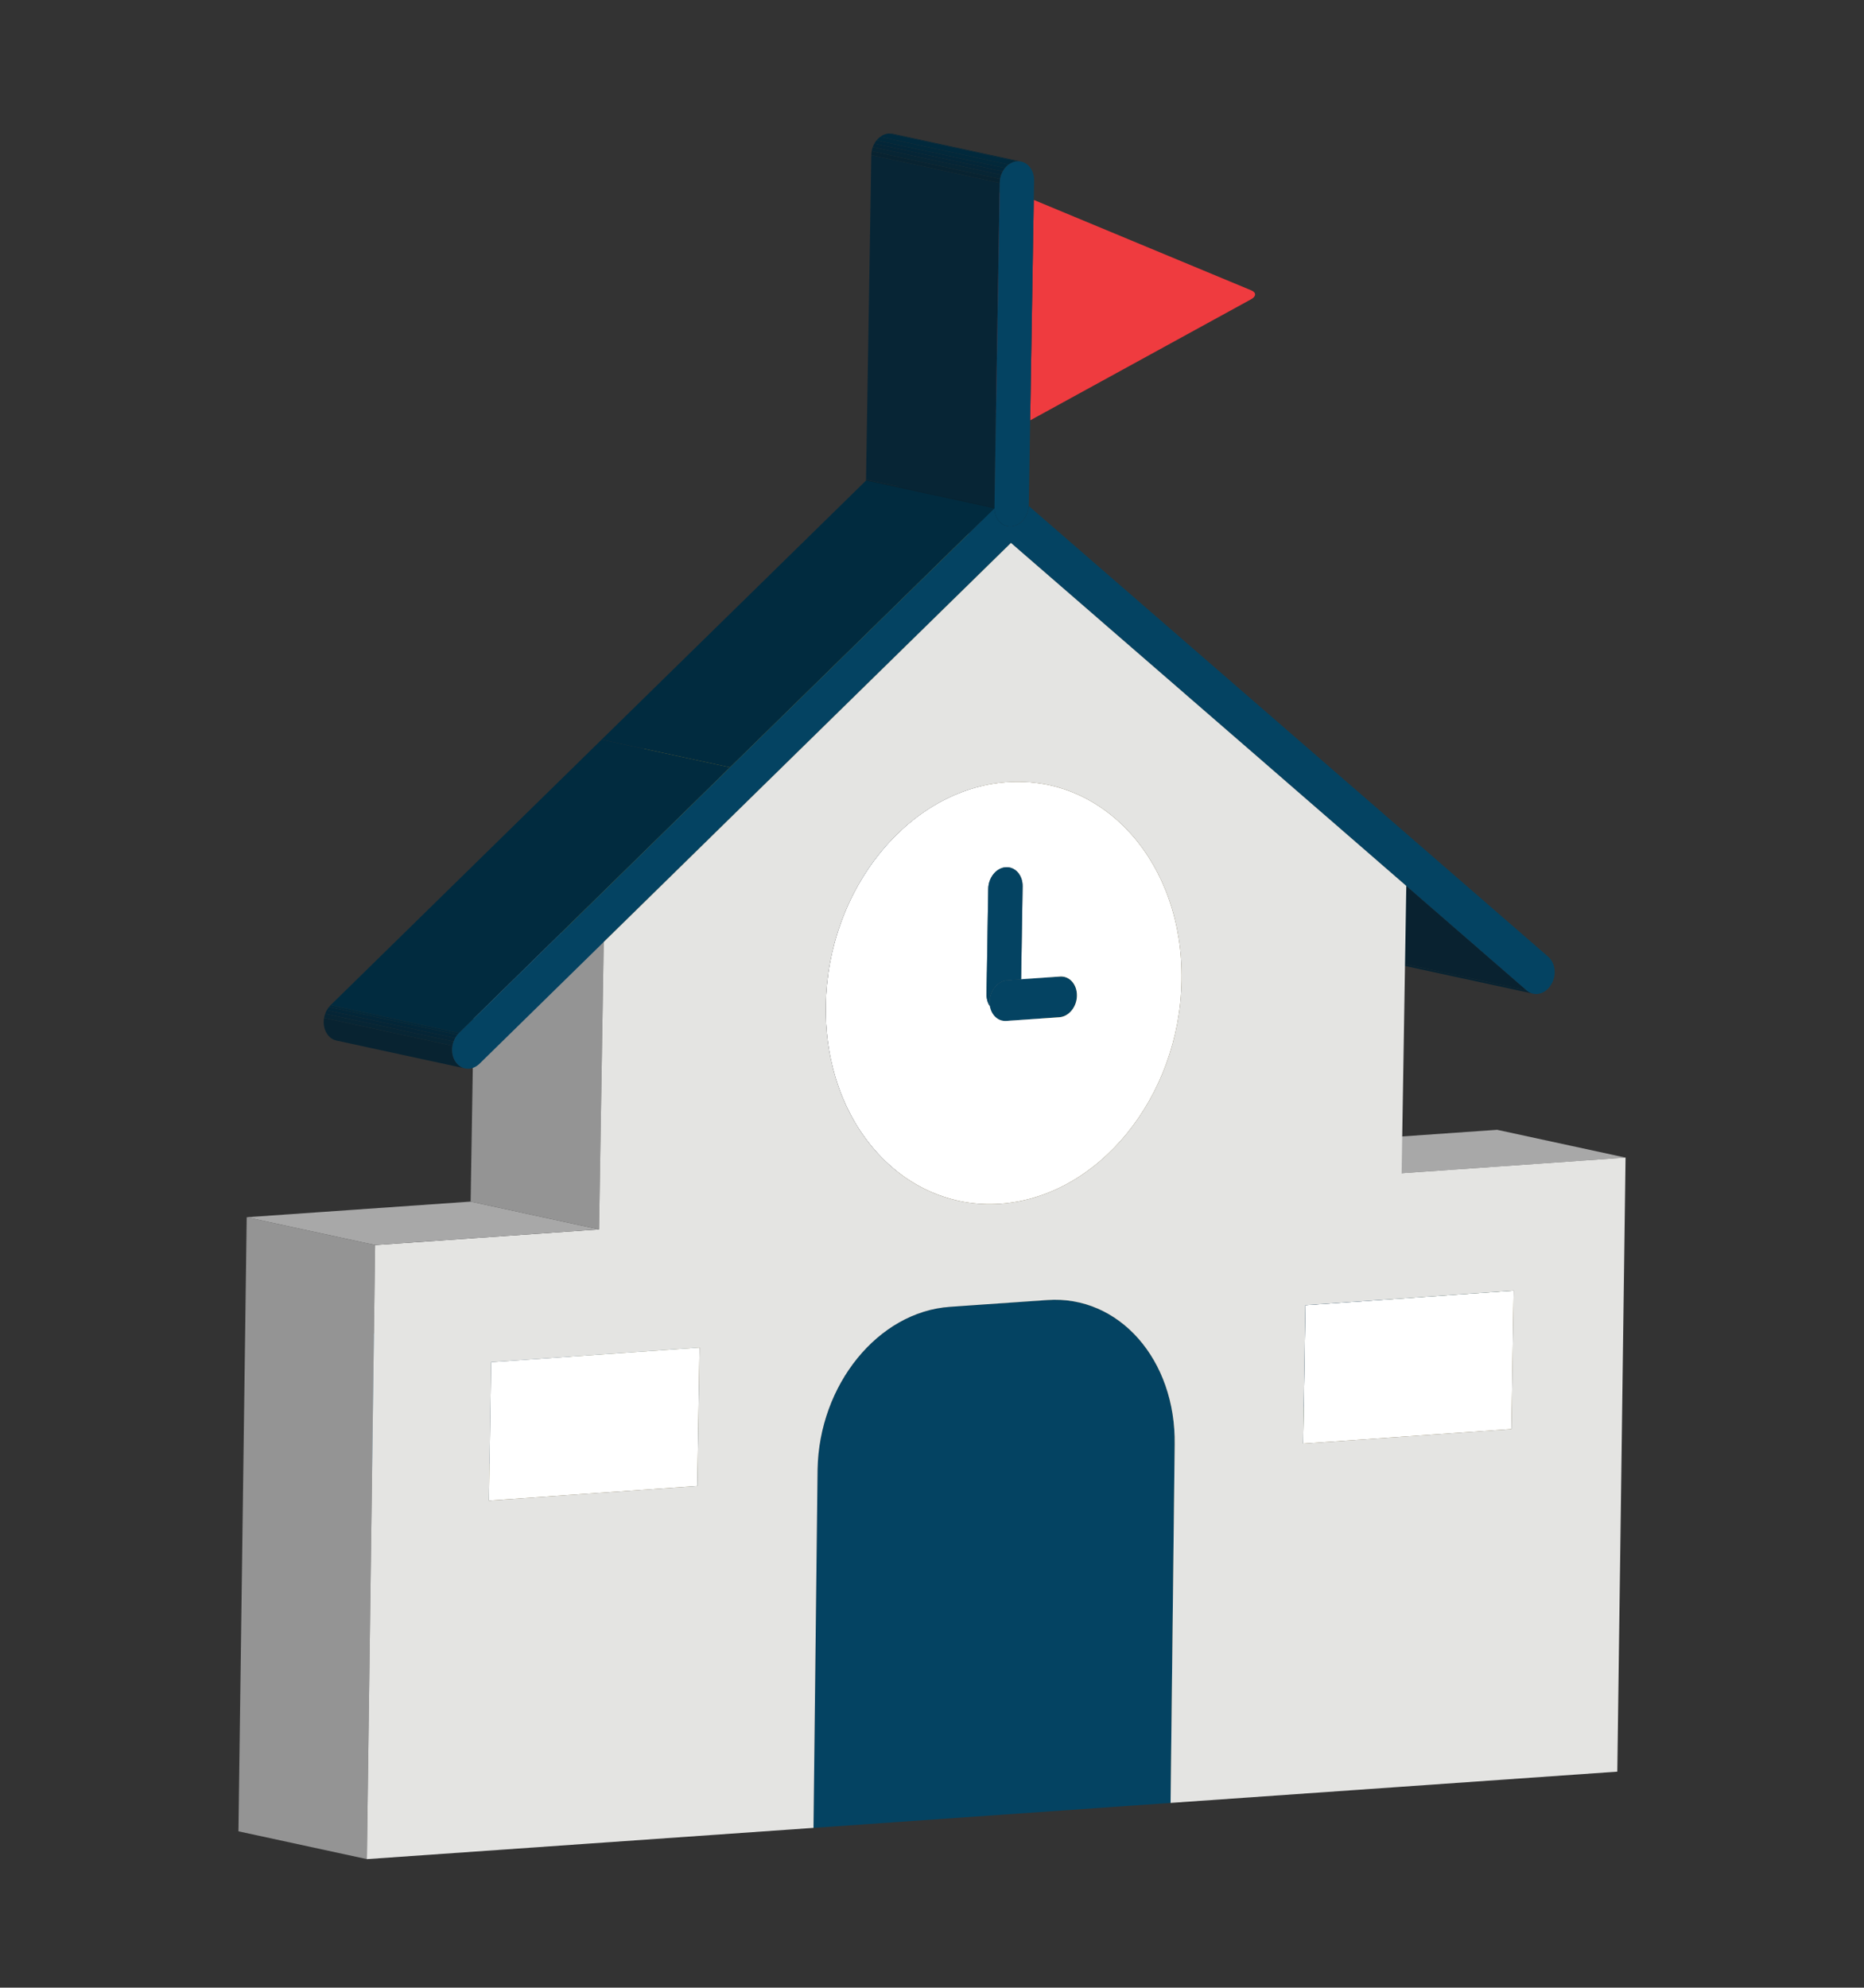 <?xml version="1.0" encoding="utf-8"?>
<!-- Generator: Adobe Illustrator 15.0.0, SVG Export Plug-In . SVG Version: 6.00 Build 0)  -->
<!DOCTYPE svg PUBLIC "-//W3C//DTD SVG 1.1//EN" "http://www.w3.org/Graphics/SVG/1.1/DTD/svg11.dtd">
<svg version="1.1" id="Layer_1" xmlns="http://www.w3.org/2000/svg" xmlns:xlink="http://www.w3.org/1999/xlink" x="0px" y="0px"
	 width="151px" height="161px" viewBox="0 0 151 161" enable-background="new 0 0 151 161" xml:space="preserve">
<rect x="0" y="0" width="151" height="161" fill="#333333" stroke="none"/>
<g>
	<g enable-background="new    ">
		<g>
			<polygon fill="#836A2A" points="122.439,115.753 112.036,113.5 112.217,102.287 122.621,104.54 			"/>
		</g>
		<g enable-background="new    ">
			<defs>
				<path id="SVGID_1_" enable-background="new    " d="M124.199,80.487c-3.469-0.749-6.937-1.501-10.404-2.25
					c-0.186-0.041-0.365-0.128-0.524-0.268l10.403,2.253C123.833,80.359,124.011,80.448,124.199,80.487z"/>
			</defs>
			<clipPath id="SVGID_2_">
				<use xlink:href="#SVGID_1_"  overflow="visible"/>
			</clipPath>
			<g clip-path="url(#SVGID_2_)" enable-background="new    ">
				<path fill="#082331" d="M124.199,80.487l-10.404-2.25c-0.186-0.041-0.365-0.128-0.524-0.268l10.403,2.253
					C123.833,80.359,124.011,80.448,124.199,80.487"/>
			</g>
		</g>
		<g>
			<polygon fill="#A8A8A8" points="113.543,95.032 103.14,92.782 121.281,91.513 131.684,93.766 			"/>
		</g>
		<g>
			<polygon fill="#967A2D" points="105.564,116.933 95.162,114.681 112.036,113.5 122.439,115.753 			"/>
		</g>
		<g>
			<polygon fill="#092230" points="123.673,80.223 113.27,77.97 103.519,69.505 113.921,71.756 			"/>
		</g>
		<g>
			<polygon fill="#FFFFFF" points="122.621,104.54 122.439,115.753 105.564,116.933 105.747,105.72 			"/>
		</g>
		<g>
			<polygon fill="#335E78" points="105.564,116.933 95.162,114.681 95.343,103.468 105.747,105.72 			"/>
		</g>
		<g>
			<polygon fill="#3B6B8A" points="105.747,105.72 95.343,103.468 112.217,102.287 122.621,104.54 			"/>
		</g>
		<g enable-background="new    ">
			<defs>
				<path id="SVGID_3_" enable-background="new    " d="M69.781,79.241c-0.174-0.292-0.246-0.589-0.236-0.965
					c-0.008-0.002-0.021-0.004-0.029-0.006C69.509,78.642,69.609,78.978,69.781,79.241z"/>
			</defs>
			<clipPath id="SVGID_4_">
				<use xlink:href="#SVGID_3_"  overflow="visible"/>
			</clipPath>
			<g clip-path="url(#SVGID_4_)" enable-background="new    ">
				<path fill="#082331" d="M80.185,81.495l-10.404-2.253c-0.172-0.263-0.271-0.601-0.266-0.972l10.404,2.251
					C79.913,80.894,80.012,81.231,80.185,81.495"/>
			</g>
		</g>
		<g>
			<polygon fill="#836A2A" points="94.828,146.034 84.424,143.781 84.756,114.773 95.16,117.025 			"/>
		</g>
		<g>
			<polygon fill="#092230" points="113.921,71.756 103.519,69.505 91.963,59.473 102.367,61.726 			"/>
		</g>
		<g enable-background="new    ">
			<defs>
				<path id="SVGID_5_" enable-background="new    " d="M84.756,114.773c0.083-5.16-2.491-9.404-6.235-11.031
					c1.734,0.377,3.469,0.752,5.203,1.126c0.204,0.045,0.477,0.104,0.682,0.148c1.507,0.327,3.013,0.651,4.52,0.979
					c3.743,1.627,6.318,5.868,6.234,11.03C92.039,116.351,87.877,115.448,84.756,114.773z M85.417,105.886H85.41l-0.007,0.001
					h-0.008l-0.009,0.002h-0.008l-0.009,0.002h-0.009l-0.008,0.002h-0.008l-0.01,0.002h-0.008l-0.008,0.002h-0.009l-0.008,0.002
					h-0.007l-0.008,0.002l0.008-0.002h0.007l0.008-0.002h0.009l0.008-0.002h0.008l0.01-0.002h0.008l0.008-0.002h0.009l0.009-0.002
					h0.008l0.009-0.002h0.008l0.007-0.001H85.417 M85.601,105.921h-0.046h-0.048l-0.049-0.002h-0.051h-0.053h-0.053H85.25h-0.053
					h-0.053H85.09h-0.052h-0.053h-0.051h-0.051h-0.048l-0.046,0.002l0.046-0.002h0.048h0.051h0.051h0.053h0.052h0.054h0.053h0.053
					h0.053h0.053h0.053h0.051l0.049,0.002h0.048H85.601 M85.699,105.977l-0.004-0.006l-0.004-0.006l-0.004-0.005l-0.005-0.006
					l-0.004-0.006l-0.005-0.006l-0.004-0.005l-0.005-0.006l-0.005-0.006l-0.004-0.005l-0.005-0.006l-0.005-0.006l-0.004-0.005
					l-0.004-0.004l-0.004-0.006l-0.005-0.006l0.005,0.006l0.004,0.006l0.004,0.004l0.004,0.005l0.005,0.006l0.005,0.006l0.004,0.005
					l0.005,0.006l0.005,0.006l0.004,0.005l0.005,0.006l0.004,0.006l0.005,0.006l0.004,0.005l0.004,0.006L85.699,105.977
					 M85.67,105.889l-0.032-0.007l-0.033-0.01l-0.034-0.007l-0.035-0.008l-0.035-0.009l-0.036-0.008l-0.036-0.01l-0.036-0.007
					l-0.037-0.01l-0.036-0.007l-0.036-0.01l-0.035-0.007l-0.035-0.01l-0.033-0.007l-0.034-0.008l-0.032-0.008l0.032,0.008
					l0.034,0.008l0.033,0.007l0.035,0.01l0.035,0.007l0.036,0.01l0.036,0.007l0.037,0.01l0.036,0.007l0.036,0.01l0.036,0.008
					l0.035,0.009l0.035,0.008l0.034,0.007l0.033,0.01L85.67,105.889"/>
			</defs>
			<clipPath id="SVGID_6_">
				<use xlink:href="#SVGID_5_"  overflow="visible"/>
			</clipPath>
			<g clip-path="url(#SVGID_6_)" enable-background="new    ">
				<path fill="#7E6729" d="M95.16,117.025l-10.403-2.252c0.096-5.873-3.253-10.557-7.846-11.551l10.403,2.253
					C91.908,106.47,95.255,111.153,95.16,117.025"/>
			</g>
		</g>
		<g enable-background="new    ">
			<defs>
				<path id="SVGID_7_" enable-background="new    " d="M78.521,103.742c-0.516-0.223-1.054-0.398-1.609-0.52l10.402,2.253
					c0.557,0.12,1.095,0.295,1.611,0.52c-0.18-0.039-0.418-0.091-0.598-0.128c-0.186-0.041-0.432-0.095-0.617-0.136
					c-1.329-0.288-2.658-0.575-3.986-0.863C81.99,104.494,80.255,104.119,78.521,103.742z"/>
			</defs>
			<clipPath id="SVGID_8_">
				<use xlink:href="#SVGID_7_"  overflow="visible"/>
			</clipPath>
			<g clip-path="url(#SVGID_8_)" enable-background="new    ">
				<path fill="#7E6729" d="M95.16,117.025l-10.403-2.252c0.096-5.873-3.253-10.557-7.846-11.551l10.403,2.253
					C91.908,106.47,95.255,111.153,95.16,117.025"/>
			</g>
		</g>
		<g enable-background="new    ">
			<defs>
				<path id="SVGID_9_" enable-background="new    " d="M76.911,103.223c3.468,0.752,6.935,1.503,10.403,2.253
					c-0.789-0.171-1.615-0.232-2.467-0.173l-10.403-2.253C75.295,102.991,76.121,103.052,76.911,103.223z"/>
			</defs>
			<clipPath id="SVGID_10_">
				<use xlink:href="#SVGID_9_"  overflow="visible"/>
			</clipPath>
			<g clip-path="url(#SVGID_10_)" enable-background="new    ">
				<path fill="#01293C" d="M84.847,105.303l-10.403-2.253c0.037-0.002,0.074-0.005,0.111-0.007l10.403,2.252
					C84.921,105.297,84.884,105.299,84.847,105.303"/>
				<path fill="#02283A" d="M84.958,105.295l-10.403-2.252c0.812-0.047,1.601,0.017,2.355,0.18l10.403,2.253
					C86.559,105.312,85.771,105.249,84.958,105.295"/>
			</g>
		</g>
		<g enable-background="new    ">
			<defs>
				<path id="SVGID_11_" enable-background="new    " d="M75.798,76.869l10.403,2.253c0.61,0.132,1.052,0.751,1.038,1.532
					c-0.014,0.906-0.648,1.687-1.421,1.741l-10.403-2.253c0.773-0.054,1.406-0.835,1.422-1.74
					C76.85,77.621,76.408,77.001,75.798,76.869z"/>
			</defs>
			<clipPath id="SVGID_12_">
				<use xlink:href="#SVGID_11_"  overflow="visible"/>
			</clipPath>
			<g clip-path="url(#SVGID_12_)" enable-background="new    ">
				<path fill="#9E9E9E" d="M85.819,82.396l-10.403-2.253c0.256-0.019,0.497-0.115,0.705-0.271l10.404,2.25
					C86.316,82.278,86.075,82.377,85.819,82.396"/>
				<path fill="#989898" d="M86.525,82.122l-10.404-2.25c0.108-0.082,0.207-0.179,0.295-0.288l10.404,2.253
					C86.732,81.946,86.632,82.043,86.525,82.122"/>
				<path fill="#959494" d="M86.82,81.837l-10.404-2.253c0.066-0.08,0.125-0.169,0.178-0.262l10.402,2.251
					C86.944,81.668,86.884,81.755,86.82,81.837"/>
				<path fill="#908F8F" d="M86.996,81.573l-10.402-2.251c0.049-0.089,0.091-0.182,0.127-0.28l10.402,2.253
					C87.087,81.394,87.045,81.486,86.996,81.573"/>
				<path fill="#8B8A8A" d="M87.123,81.295L76.72,79.042c0.037-0.105,0.068-0.217,0.088-0.332l10.403,2.251
					C87.191,81.076,87.162,81.189,87.123,81.295"/>
				<path fill="#858585" d="M87.211,80.961L76.808,78.71c0.018-0.1,0.027-0.204,0.029-0.308c0.013-0.781-0.43-1.401-1.039-1.533
					l10.403,2.253c0.61,0.132,1.052,0.751,1.038,1.532C87.239,80.759,87.228,80.86,87.211,80.961"/>
			</g>
		</g>
		<g enable-background="new    ">
			<defs>
				<path id="SVGID_13_" enable-background="new    " d="M75.798,76.869l10.403,2.253c-0.104-0.022-0.216-0.031-0.329-0.024
					l-10.404-2.25C75.583,76.838,75.693,76.848,75.798,76.869z"/>
			</defs>
			<clipPath id="SVGID_14_">
				<use xlink:href="#SVGID_13_"  overflow="visible"/>
			</clipPath>
			<g clip-path="url(#SVGID_14_)" enable-background="new    ">
				<path fill="#01293C" d="M85.873,79.098l-10.404-2.25c0.006,0,0.011-0.002,0.016-0.002l10.403,2.252
					C85.882,79.098,85.877,79.098,85.873,79.098"/>
				<path fill="#02283A" d="M85.887,79.098l-10.403-2.252c0.109-0.006,0.215,0.002,0.314,0.023l10.403,2.253
					C86.101,79.1,85.996,79.093,85.887,79.098"/>
			</g>
		</g>
		<g enable-background="new    ">
			<defs>
				<path id="SVGID_15_" enable-background="new    " d="M68.714,95.235c0.625,0.054,1.263,0.059,1.912,0.015l10.402,2.252
					c-0.648,0.045-1.287,0.039-1.912-0.017C75.65,96.736,72.182,95.984,68.714,95.235z"/>
			</defs>
			<clipPath id="SVGID_16_">
				<use xlink:href="#SVGID_15_"  overflow="visible"/>
			</clipPath>
			<g clip-path="url(#SVGID_16_)" enable-background="new    ">
				<path fill="#90752C" d="M77.648,97.265l-10.402-2.252c1.033,0.224,2.114,0.312,3.228,0.246l10.403,2.253
					C79.763,97.574,78.683,97.487,77.648,97.265"/>
				<path fill="#95792D" d="M80.876,97.512l-10.403-2.253c0.051-0.002,0.103-0.005,0.153-0.009l10.402,2.252
					C80.978,97.506,80.927,97.508,80.876,97.512"/>
			</g>
		</g>
		<g>
			<polygon fill="#01293C" points="82.718,79.318 72.314,77.068 75.468,76.848 85.873,79.098 			"/>
		</g>
		<g>
			<polygon fill="#01293C" points="76.95,105.854 66.546,103.604 74.444,103.05 84.847,105.303 			"/>
		</g>
		<g>
			<polygon fill="#9F9F9F" points="81.519,82.695 71.117,80.443 75.416,80.143 85.819,82.396 			"/>
		</g>
		<g enable-background="new    ">
			<defs>
				<path id="SVGID_17_" enable-background="new    " d="M81.195,82.672l-10.402-2.251c0.104,0.022,0.213,0.029,0.324,0.022
					l10.402,2.252C81.408,82.703,81.298,82.695,81.195,82.672z"/>
			</defs>
			<clipPath id="SVGID_18_">
				<use xlink:href="#SVGID_17_"  overflow="visible"/>
			</clipPath>
			<g clip-path="url(#SVGID_18_)" enable-background="new    ">
				<path fill="#989898" d="M81.195,82.672l-10.402-2.251c0.099,0.021,0.203,0.029,0.309,0.024l10.404,2.25
					C81.398,82.703,81.294,82.693,81.195,82.672"/>
				<path fill="#9E9E9E" d="M81.505,82.695l-10.404-2.25c0.006-0.002,0.01-0.002,0.016-0.002l10.402,2.252
					C81.515,82.695,81.509,82.695,81.505,82.695"/>
			</g>
		</g>
		<g>
			<polygon fill="#01293C" points="81.573,79.398 71.169,77.147 72.314,77.068 82.718,79.318 			"/>
		</g>
		<g enable-background="new    ">
			<defs>
				<path id="SVGID_19_" enable-background="new    " d="M85.317,77.164c0.131-8.049-4.458-14.467-10.755-15.83l10.404,2.252
					c6.295,1.364,10.885,7.782,10.754,15.831c-0.153,9.434-6.729,17.528-14.691,18.085L70.626,95.25
					C78.587,94.693,85.164,86.598,85.317,77.164z"/>
			</defs>
			<clipPath id="SVGID_20_">
				<use xlink:href="#SVGID_19_"  overflow="visible"/>
			</clipPath>
			<g clip-path="url(#SVGID_20_)" enable-background="new    ">
				<path fill="#95792D" d="M81.029,97.502L70.626,95.25c2.629-0.184,5.107-1.189,7.252-2.795l10.403,2.253
					C86.136,96.312,83.658,97.318,81.029,97.502"/>
				<path fill="#90752C" d="M88.282,94.708l-10.403-2.253c1.119-0.837,2.147-1.837,3.061-2.967l10.402,2.253
					C90.429,92.871,89.401,93.871,88.282,94.708"/>
				<path fill="#8C722C" d="M91.341,91.741l-10.402-2.253c0.68-0.842,1.294-1.759,1.834-2.732l10.404,2.252
					C92.636,89.982,92.021,90.898,91.341,91.741"/>
				<path fill="#886F2B" d="M93.177,89.008l-10.404-2.252c0.51-0.919,0.951-1.89,1.318-2.902l10.402,2.251
					C94.127,87.117,93.685,88.09,93.177,89.008"/>
				<path fill="#836A2A" d="M94.494,86.104l-10.402-2.251c0.402-1.115,0.715-2.278,0.923-3.479l10.403,2.251
					C95.208,83.825,94.897,84.991,94.494,86.104"/>
				<path fill="#7E6729" d="M95.417,82.625l-10.403-2.251c0.182-1.046,0.285-2.118,0.303-3.21
					c0.131-8.049-4.459-14.469-10.755-15.83l10.402,2.252c6.297,1.362,10.887,7.782,10.756,15.831
					C95.703,80.508,95.599,81.58,95.417,82.625"/>
			</g>
		</g>
		<g enable-background="new    ">
			<defs>
				<path id="SVGID_21_" enable-background="new    " d="M67.244,95.013c0.481,0.104,0.973,0.178,1.471,0.223
					c3.468,0.749,6.936,1.501,10.402,2.25c-0.499-0.042-0.989-0.116-1.469-0.221C74.527,96.588,70.365,95.688,67.244,95.013z"/>
			</defs>
			<clipPath id="SVGID_22_">
				<use xlink:href="#SVGID_21_"  overflow="visible"/>
			</clipPath>
			<g clip-path="url(#SVGID_22_)" enable-background="new    ">
				<path fill="#90752C" d="M77.648,97.265l-10.402-2.252c1.033,0.224,2.114,0.312,3.228,0.246l10.403,2.253
					C79.763,97.574,78.683,97.487,77.648,97.265"/>
			</g>
		</g>
		<g>
			<polygon fill="#8B8A8A" points="82.718,79.318 72.314,77.068 72.437,69.55 82.84,71.802 			"/>
		</g>
		<g enable-background="new    ">
			<defs>
				<path id="SVGID_23_" enable-background="new    " d="M81.195,82.672l-10.402-2.251c-0.513-0.111-0.908-0.571-1.012-1.179
					c-0.018-0.111-0.027-0.226-0.025-0.345c0.016-0.917,0.648-1.696,1.414-1.75l10.403,2.251c-0.765,0.054-1.399,0.835-1.413,1.75
					c-0.003,0.118,0.006,0.235,0.025,0.347C80.287,82.102,80.683,82.563,81.195,82.672z"/>
			</defs>
			<clipPath id="SVGID_24_">
				<use xlink:href="#SVGID_23_"  overflow="visible"/>
			</clipPath>
			<g clip-path="url(#SVGID_24_)" enable-background="new    ">
				<path fill="#082331" d="M81.195,82.672l-10.402-2.251c-0.513-0.111-0.908-0.571-1.012-1.179
					c-0.018-0.111-0.027-0.226-0.025-0.345c0.002-0.107,0.012-0.212,0.029-0.313l10.404,2.253c-0.018,0.102-0.028,0.205-0.029,0.312
					c-0.003,0.118,0.006,0.235,0.025,0.347C80.287,82.102,80.683,82.563,81.195,82.672"/>
				<path fill="#072534" d="M80.189,80.837l-10.404-2.253c0.021-0.117,0.051-0.23,0.09-0.338l10.404,2.251
					C80.239,80.606,80.208,80.72,80.189,80.837"/>
				<path fill="#052536" d="M80.279,80.497l-10.404-2.251c0.036-0.099,0.078-0.192,0.129-0.282l10.402,2.253
					C80.357,80.306,80.314,80.4,80.279,80.497"/>
				<path fill="#032638" d="M80.406,80.217l-10.402-2.253c0.051-0.093,0.111-0.182,0.176-0.263l10.403,2.252
					C80.517,80.035,80.458,80.122,80.406,80.217"/>
				<path fill="#02283A" d="M80.583,79.953l-10.403-2.252c0.088-0.108,0.188-0.204,0.295-0.286l10.402,2.253
					C80.769,79.747,80.671,79.844,80.583,79.953"/>
				<path fill="#01293C" d="M80.876,79.668l-10.402-2.253c0.206-0.154,0.443-0.251,0.695-0.268l10.403,2.251
					C81.322,79.417,81.083,79.514,80.876,79.668"/>
			</g>
		</g>
		<g>
			<g>
				<path fill="#044362" d="M85.873,79.098c0.772-0.054,1.383,0.641,1.367,1.557c-0.014,0.906-0.648,1.687-1.421,1.741l-4.3,0.3
					c-0.664,0.047-1.211-0.471-1.334-1.2c-0.02-0.111-0.028-0.229-0.025-0.347c0.014-0.915,0.648-1.696,1.413-1.75l1.146-0.08
					L85.873,79.098z"/>
			</g>
		</g>
		<g enable-background="new    ">
			<defs>
				<path id="SVGID_25_" enable-background="new    " d="M69.781,79.242L69.781,79.242c-0.174-0.293-0.246-0.59-0.236-0.966
					l10.375,2.245c-0.007,0.372,0.093,0.71,0.266,0.974l-10.402-2.253C69.782,79.242,69.782,79.242,69.781,79.242z"/>
			</defs>
			<clipPath id="SVGID_26_">
				<use xlink:href="#SVGID_25_"  overflow="visible"/>
			</clipPath>
			<g clip-path="url(#SVGID_26_)" enable-background="new    ">
				<path fill="#082331" d="M80.185,81.495l-10.404-2.253c-0.172-0.263-0.271-0.601-0.266-0.972l10.404,2.251
					C79.913,80.894,80.012,81.231,80.185,81.495"/>
			</g>
		</g>
		<g enable-background="new    ">
			<defs>
				<path id="SVGID_27_" enable-background="new    " d="M72.437,69.55c0.013-0.781-0.43-1.401-1.039-1.533L81.8,70.27
					c0.61,0.132,1.053,0.752,1.04,1.532C79.718,71.127,75.558,70.225,72.437,69.55z"/>
			</defs>
			<clipPath id="SVGID_28_">
				<use xlink:href="#SVGID_27_"  overflow="visible"/>
			</clipPath>
			<g clip-path="url(#SVGID_28_)" enable-background="new    ">
				<path fill="#858585" d="M82.84,71.802L72.437,69.55c0.013-0.781-0.43-1.401-1.039-1.533L81.8,70.27
					C82.411,70.401,82.853,71.021,82.84,71.802"/>
			</g>
		</g>
		<g enable-background="new    ">
			<defs>
				<path id="SVGID_29_" enable-background="new    " d="M71.398,68.017L81.8,70.27c-0.104-0.022-0.215-0.031-0.328-0.022
					l-10.403-2.252C71.182,67.987,71.292,67.995,71.398,68.017z"/>
			</defs>
			<clipPath id="SVGID_30_">
				<use xlink:href="#SVGID_29_"  overflow="visible"/>
			</clipPath>
			<g clip-path="url(#SVGID_30_)" enable-background="new    ">
				<polyline fill="#01293C" points="81.472,70.247 71.069,67.995 71.083,67.993 81.487,70.245 81.472,70.247 				"/>
				<path fill="#02283A" d="M81.487,70.245l-10.403-2.252c0.108-0.006,0.213,0.004,0.314,0.023L81.8,70.27
					C81.701,70.247,81.595,70.24,81.487,70.245"/>
			</g>
		</g>
		<g>
			<polygon fill="#072535" points="79.919,80.521 69.515,78.271 69.654,69.744 80.057,71.997 			"/>
		</g>
		<g enable-background="new    ">
			<defs>
				<path id="SVGID_31_" enable-background="new    " d="M80.057,71.997l-10.403-2.253c0.016-0.914,0.649-1.695,1.415-1.749
					l10.403,2.252C80.707,70.299,80.072,71.08,80.057,71.997z"/>
			</defs>
			<clipPath id="SVGID_32_">
				<use xlink:href="#SVGID_31_"  overflow="visible"/>
			</clipPath>
			<g clip-path="url(#SVGID_32_)" enable-background="new    ">
				<path fill="#082331" d="M80.057,71.997l-10.403-2.253c0.002-0.105,0.012-0.211,0.029-0.313l10.404,2.253
					C80.069,71.785,80.059,71.89,80.057,71.997"/>
				<path fill="#072534" d="M80.087,71.684l-10.404-2.253c0.021-0.116,0.051-0.228,0.09-0.338l10.403,2.253
					C80.137,71.453,80.107,71.566,80.087,71.684"/>
				<path fill="#052536" d="M80.176,71.346l-10.403-2.253c0.035-0.098,0.078-0.19,0.128-0.279l10.403,2.252
					C80.254,71.152,80.212,71.247,80.176,71.346"/>
				<path fill="#032638" d="M80.304,71.065l-10.403-2.252c0.052-0.095,0.111-0.185,0.177-0.264l10.403,2.25
					C80.416,70.882,80.357,70.971,80.304,71.065"/>
				<path fill="#02283A" d="M80.481,70.8l-10.403-2.25c0.088-0.109,0.188-0.206,0.295-0.288l10.402,2.253
					C80.667,70.596,80.57,70.692,80.481,70.8"/>
				<path fill="#01293C" d="M80.775,70.515l-10.402-2.253c0.206-0.153,0.443-0.25,0.696-0.267l10.403,2.252
					C81.22,70.264,80.982,70.36,80.775,70.515"/>
			</g>
		</g>
		<g>
			<path fill="#FFFFFF" d="M81.583,63.349c7.962-0.557,14.29,6.635,14.137,16.068s-6.729,17.528-14.691,18.085
				c-7.961,0.557-14.289-6.637-14.136-16.07C67.046,72.001,73.623,63.905,81.583,63.349z M85.819,82.396
				c0.772-0.055,1.407-0.835,1.421-1.741c0.016-0.916-0.595-1.61-1.367-1.557l-3.154,0.221l0.122-7.517
				c0.015-0.914-0.597-1.608-1.368-1.555c-0.766,0.052-1.4,0.833-1.415,1.75l-0.138,8.524c-0.007,0.372,0.093,0.708,0.266,0.974
				c0.123,0.729,0.67,1.247,1.334,1.2L85.819,82.396"/>
		</g>
		<g>
			<g>
				<path fill="#044362" d="M81.472,70.247c0.771-0.054,1.383,0.641,1.368,1.555l-0.122,7.517l-1.146,0.08
					c-0.765,0.054-1.399,0.835-1.413,1.75c-0.003,0.118,0.006,0.235,0.025,0.347c-0.173-0.264-0.272-0.602-0.266-0.974l0.138-8.524
					C80.072,71.08,80.707,70.299,81.472,70.247z"/>
			</g>
		</g>
		<g enable-background="new    ">
			<defs>
				<path id="SVGID_33_" enable-background="new    " d="M74.562,61.334l10.402,2.252c-1.082-0.235-2.214-0.319-3.381-0.237
					l-10.402-2.253C72.347,61.015,73.48,61.1,74.562,61.334z"/>
			</defs>
			<clipPath id="SVGID_34_">
				<use xlink:href="#SVGID_33_"  overflow="visible"/>
			</clipPath>
			<g clip-path="url(#SVGID_34_)" enable-background="new    ">
				<path fill="#9E9E9E" d="M81.583,63.349l-10.402-2.253c0.051-0.003,0.102-0.007,0.152-0.009l10.403,2.251
					C81.685,63.341,81.634,63.345,81.583,63.349"/>
				<path fill="#989898" d="M81.737,63.338l-10.403-2.251c1.113-0.065,2.193,0.022,3.229,0.247l10.402,2.252
					C83.93,63.361,82.85,63.274,81.737,63.338"/>
			</g>
		</g>
		<g>
			<polygon fill="#072535" points="65.9,148.057 55.497,145.804 55.83,116.796 66.232,119.048 			"/>
		</g>
		<g>
			<polygon fill="#092230" points="102.367,61.726 91.963,59.473 71.496,41.722 81.898,43.974 			"/>
		</g>
		<g enable-background="new    ">
			<defs>
				<path id="SVGID_35_" enable-background="new    " d="M71.517,40.391c0.75-0.052,1.369-0.788,1.418-1.66l10.403,2.251
					c-0.049,0.872-0.669,1.61-1.419,1.662c-1.733-0.375-3.467-0.752-5.201-1.126c-0.408-0.09-0.953-0.206-1.361-0.295
					C74.078,40.945,72.796,40.667,71.517,40.391z"/>
			</defs>
			<clipPath id="SVGID_36_">
				<use xlink:href="#SVGID_35_"  overflow="visible"/>
			</clipPath>
			<g clip-path="url(#SVGID_36_)" enable-background="new    ">
				<path fill="#01293C" d="M81.906,42.644l-10.404-2.251c0.006-0.002,0.01-0.002,0.016-0.002c0.257-0.019,0.498-0.114,0.707-0.272
					l10.402,2.253c-0.209,0.155-0.449,0.254-0.707,0.272C81.916,42.644,81.91,42.644,81.906,42.644"/>
				<path fill="#02283A" d="M82.626,42.371l-10.402-2.253c0.107-0.08,0.205-0.176,0.293-0.284l10.402,2.253
					C82.833,42.194,82.734,42.291,82.626,42.371"/>
				<path fill="#032638" d="M82.919,42.087l-10.402-2.253c0.065-0.081,0.125-0.17,0.177-0.263l10.403,2.25
					C83.045,41.916,82.986,42.005,82.919,42.087"/>
				<path fill="#052536" d="M83.097,41.821l-10.403-2.25c0.05-0.09,0.092-0.183,0.127-0.28l10.403,2.252
					C83.189,41.64,83.146,41.734,83.097,41.821"/>
				<path fill="#072534" d="M83.224,41.543l-10.403-2.252c0.038-0.106,0.068-0.218,0.089-0.332l10.402,2.252
					C83.292,41.324,83.262,41.438,83.224,41.543"/>
				<path fill="#082331" d="M83.312,41.211L72.91,38.959c0.013-0.076,0.021-0.152,0.025-0.229l10.403,2.251
					C83.334,41.059,83.326,41.135,83.312,41.211"/>
			</g>
		</g>
		<g enable-background="new    ">
			<defs>
				<path id="SVGID_37_" enable-background="new    " d="M71.192,40.369c0.104,0.021,0.212,0.029,0.325,0.021
					c0.364,0.08,0.851,0.184,1.215,0.264c1.328,0.288,2.658,0.575,3.986,0.863c1.734,0.374,3.468,0.751,5.201,1.126
					c-0.111,0.008-0.221,0-0.324-0.022C78.474,41.944,74.313,41.044,71.192,40.369z"/>
			</defs>
			<clipPath id="SVGID_38_">
				<use xlink:href="#SVGID_37_"  overflow="visible"/>
			</clipPath>
			<g clip-path="url(#SVGID_38_)" enable-background="new    ">
				<path fill="#02283A" d="M81.595,42.621l-10.403-2.252c0.1,0.02,0.203,0.029,0.31,0.023l10.404,2.251
					C81.798,42.651,81.695,42.642,81.595,42.621"/>
				<path fill="#01293C" d="M81.906,42.644l-10.404-2.251c0.006-0.002,0.01-0.002,0.016-0.002c0.257-0.019,0.498-0.114,0.707-0.272
					l10.402,2.253c-0.209,0.155-0.449,0.254-0.707,0.272C81.916,42.644,81.91,42.644,81.906,42.644"/>
			</g>
		</g>
		<g>
			<g>
				<path fill="#044362" d="M84.847,105.303c5.808-0.406,10.424,4.841,10.313,11.723l-0.332,29.009L65.9,148.057l0.332-29.009
					c0.111-6.882,4.909-12.788,10.718-13.194L84.847,105.303z"/>
			</g>
		</g>
		<g enable-background="new    ">
			<defs>
				<path id="SVGID_39_" enable-background="new    " d="M66.232,119.048l-10.402-2.252c0.111-6.883,4.908-12.786,10.717-13.192
					l10.403,2.25C71.141,106.26,66.343,112.166,66.232,119.048z"/>
			</defs>
			<clipPath id="SVGID_40_">
				<use xlink:href="#SVGID_39_"  overflow="visible"/>
			</clipPath>
			<g clip-path="url(#SVGID_40_)" enable-background="new    ">
				<path fill="#082331" d="M66.232,119.048l-10.402-2.252c0.012-0.795,0.088-1.577,0.221-2.34l10.402,2.25
					C66.32,117.469,66.246,118.252,66.232,119.048"/>
				<path fill="#072534" d="M66.453,116.706l-10.402-2.25c0.152-0.878,0.38-1.726,0.674-2.539l10.402,2.251
					C66.833,114.98,66.605,115.831,66.453,116.706"/>
				<path fill="#052536" d="M67.126,114.168l-10.402-2.251c0.268-0.74,0.59-1.448,0.961-2.118l10.402,2.252
					C67.716,112.721,67.394,113.43,67.126,114.168"/>
				<path fill="#032638" d="M68.087,112.051l-10.402-2.252c0.395-0.711,0.842-1.379,1.338-1.993l10.404,2.253
					C68.931,110.673,68.482,111.341,68.087,112.051"/>
				<path fill="#02283A" d="M69.427,110.059l-10.404-2.253c0.666-0.825,1.416-1.555,2.232-2.165l10.403,2.252
					C70.842,108.503,70.092,109.232,69.427,110.059"/>
				<path fill="#01293C" d="M71.659,107.893l-10.403-2.252c1.565-1.171,3.373-1.904,5.291-2.037l10.403,2.25
					C75.032,105.989,73.224,106.722,71.659,107.893"/>
			</g>
		</g>
		<g enable-background="new    ">
			<defs>
				<path id="SVGID_41_" enable-background="new    " d="M81.595,42.621l-10.403-2.252c-0.585-0.127-1.019-0.709-1.036-1.446
					c0-0.025,0-0.052,0-0.079l10.403,2.252c-0.001,0.026,0,0.054,0.001,0.08C80.578,41.912,81.01,42.493,81.595,42.621z"/>
			</defs>
			<clipPath id="SVGID_42_">
				<use xlink:href="#SVGID_41_"  overflow="visible"/>
			</clipPath>
			<g clip-path="url(#SVGID_42_)" enable-background="new    ">
				<path fill="#082331" d="M81.595,42.621l-10.403-2.252c-0.585-0.127-1.019-0.709-1.036-1.446c0-0.025,0-0.052,0-0.079
					l10.403,2.252c-0.001,0.026,0,0.054,0.001,0.08C80.578,41.912,81.01,42.493,81.595,42.621"/>
			</g>
		</g>
		<g>
			<g>
				<g>
					<path fill="#EF3B3F" d="M83.743,16.192l17.63,7.33c0.404,0.167,0.398,0.488-0.012,0.713l-17.908,9.815L83.743,16.192z"/>
				</g>
			</g>
		</g>
		<g>
			<polygon fill="#892F31" points="83.453,34.051 73.05,31.798 73.339,13.941 83.743,16.192 			"/>
		</g>
		<g enable-background="new    ">
			<defs>
				<path id="SVGID_43_" enable-background="new    " d="M72.326,10.837c3.469,0.75,6.936,1.501,10.404,2.251
					c-0.105-0.022-0.216-0.029-0.33-0.022l-10.402-2.253C72.111,10.806,72.22,10.813,72.326,10.837z"/>
			</defs>
			<clipPath id="SVGID_44_">
				<use xlink:href="#SVGID_43_"  overflow="visible"/>
			</clipPath>
			<g clip-path="url(#SVGID_44_)" enable-background="new    ">
				<path fill="#01293C" d="M82.4,13.065l-10.402-2.253c0.004,0,0.01,0,0.014,0l10.404,2.251
					C82.41,13.065,82.406,13.065,82.4,13.065"/>
				<path fill="#02283A" d="M82.416,13.063l-10.404-2.251c0.109-0.007,0.215,0.002,0.314,0.024l10.404,2.251
					C82.628,13.067,82.523,13.059,82.416,13.063"/>
			</g>
		</g>
		<g>
			<polygon fill="#072535" points="80.559,41.096 70.156,38.844 70.583,12.564 80.986,14.815 			"/>
		</g>
		<g enable-background="new    ">
			<defs>
				<path id="SVGID_45_" enable-background="new    " d="M80.986,14.815l-10.403-2.251c0.015-0.916,0.649-1.697,1.415-1.752
					L82.4,13.065C81.635,13.119,81,13.9,80.986,14.815z"/>
			</defs>
			<clipPath id="SVGID_46_">
				<use xlink:href="#SVGID_45_"  overflow="visible"/>
			</clipPath>
			<g clip-path="url(#SVGID_46_)" enable-background="new    ">
				<path fill="#082331" d="M80.986,14.815l-10.403-2.251c0.001-0.107,0.012-0.211,0.029-0.313l10.403,2.253
					C80.998,14.605,80.988,14.709,80.986,14.815"/>
				<path fill="#072534" d="M81.015,14.504l-10.403-2.253c0.021-0.117,0.05-0.23,0.09-0.338l10.403,2.251
					C81.066,14.273,81.035,14.387,81.015,14.504"/>
				<path fill="#052536" d="M81.105,14.164l-10.403-2.251c0.036-0.099,0.079-0.192,0.128-0.282l10.402,2.253
					C81.183,13.973,81.14,14.065,81.105,14.164"/>
				<path fill="#032638" d="M81.232,13.884L70.83,11.631c0.052-0.094,0.111-0.182,0.177-0.263L81.41,13.62
					C81.344,13.7,81.285,13.789,81.232,13.884"/>
				<path fill="#02283A" d="M81.41,13.62l-10.403-2.252c0.089-0.11,0.187-0.206,0.295-0.286l10.403,2.251
					C81.597,13.414,81.498,13.511,81.41,13.62"/>
				<path fill="#01293C" d="M81.705,13.333l-10.403-2.251c0.206-0.154,0.444-0.25,0.696-0.27L82.4,13.065
					C82.148,13.082,81.911,13.179,81.705,13.333"/>
			</g>
		</g>
		<g>
			<g>
				<path fill="#044362" d="M82.4,13.065c0.773-0.054,1.383,0.641,1.369,1.555l-0.026,1.572l-0.29,17.858l-0.111,6.851
					c0,0.025-0.001,0.054-0.003,0.08c-0.049,0.872-0.669,1.61-1.419,1.662c-0.742,0.052-1.34-0.6-1.359-1.468
					c-0.001-0.026-0.002-0.054-0.001-0.08l0.427-26.28C81,13.9,81.635,13.119,82.4,13.065z"/>
			</g>
		</g>
		<g enable-background="new    ">
			<defs>
				<path id="SVGID_47_" enable-background="new    " d="M77.648,97.265l-10.402-2.252c-6.297-1.364-10.887-7.782-10.756-15.831
					c0.153-9.434,6.729-17.529,14.691-18.086l10.402,2.253c-7.961,0.557-14.537,8.652-14.69,18.083
					C66.762,89.483,71.351,95.901,77.648,97.265z"/>
			</defs>
			<clipPath id="SVGID_48_">
				<use xlink:href="#SVGID_47_"  overflow="visible"/>
			</clipPath>
			<g clip-path="url(#SVGID_48_)" enable-background="new    ">
				<path fill="#858585" d="M77.648,97.265l-10.402-2.252c-6.297-1.364-10.887-7.782-10.756-15.831
					c0.018-1.091,0.121-2.164,0.303-3.21l10.403,2.252c-0.181,1.045-0.285,2.119-0.303,3.208
					C66.762,89.483,71.351,95.901,77.648,97.265"/>
				<path fill="#8B8A8A" d="M67.196,78.224l-10.403-2.252c0.209-1.201,0.521-2.364,0.924-3.479l10.403,2.253
					C67.716,75.858,67.405,77.023,67.196,78.224"/>
				<path fill="#908F8F" d="M68.12,74.745l-10.403-2.253c0.366-1.013,0.809-1.983,1.317-2.901l10.403,2.25
					C68.927,72.76,68.486,73.731,68.12,74.745"/>
				<path fill="#959494" d="M69.437,71.841l-10.403-2.25c0.54-0.977,1.155-1.891,1.835-2.733l10.404,2.253
					C70.592,69.952,69.977,70.867,69.437,71.841"/>
				<path fill="#989898" d="M71.273,69.11l-10.404-2.253c0.912-1.132,1.941-2.13,3.061-2.967l10.402,2.251
					C73.212,66.978,72.184,67.979,71.273,69.11"/>
				<path fill="#9E9E9E" d="M74.332,66.142l-10.402-2.251c2.145-1.605,4.623-2.61,7.252-2.795l10.402,2.253
					C78.955,63.532,76.478,64.538,74.332,66.142"/>
			</g>
		</g>
		<g>
			<polygon fill="#836A2A" points="56.486,120.365 46.083,118.113 46.265,106.9 56.668,109.152 			"/>
		</g>
		<g>
			<polygon fill="#9D802E" points="60.814,64.631 50.411,62.378 71.496,41.722 81.898,43.974 			"/>
		</g>
		<g>
			<polygon fill="#012B3F" points="59.139,62.157 48.736,59.907 70.156,38.923 80.56,41.176 			"/>
		</g>
		<g>
			<polygon fill="#967A2D" points="39.605,121.546 29.202,119.293 46.083,118.113 56.486,120.365 			"/>
		</g>
		<g>
			<polygon fill="#949494" points="48.529,99.58 38.125,97.328 38.503,74.047 48.907,76.3 			"/>
		</g>
		<g>
			<polygon fill="#9D802E" points="48.907,76.3 38.503,74.047 50.411,62.378 60.814,64.631 			"/>
		</g>
		<g>
			<polygon fill="#335E78" points="39.605,121.546 29.202,119.293 29.384,108.08 39.787,110.333 			"/>
		</g>
		<g>
			<polygon fill="#3B6B8A" points="39.787,110.333 29.384,108.08 46.265,106.9 56.668,109.152 			"/>
		</g>
		<g>
			<polygon fill="#FFFFFF" points="56.668,109.152 56.486,120.365 39.605,121.546 39.787,110.333 			"/>
		</g>
		<g>
			<polygon fill="#012B3F" points="37.183,83.672 26.78,81.419 48.736,59.907 59.139,62.157 			"/>
		</g>
		<g enable-background="new    ">
			<defs>
				<path id="SVGID_49_" enable-background="new    " d="M37.666,86.538l-10.403-2.252c-0.295-0.063-0.567-0.243-0.763-0.536
					c-0.461-0.68-0.337-1.721,0.28-2.331l10.403,2.253c-0.617,0.61-0.741,1.651-0.281,2.33
					C37.099,86.295,37.371,86.476,37.666,86.538z"/>
			</defs>
			<clipPath id="SVGID_50_">
				<use xlink:href="#SVGID_49_"  overflow="visible"/>
			</clipPath>
			<g clip-path="url(#SVGID_50_)" enable-background="new    ">
				<path fill="#082331" d="M37.666,86.538l-10.403-2.252c-0.295-0.063-0.567-0.243-0.763-0.536
					c-0.25-0.368-0.328-0.843-0.248-1.298l10.402,2.253c-0.078,0.455-0.001,0.93,0.248,1.297
					C37.099,86.295,37.371,86.476,37.666,86.538"/>
				<path fill="#072534" d="M36.654,84.705l-10.402-2.253c0.02-0.114,0.05-0.228,0.09-0.337l10.402,2.25
					C36.705,84.477,36.674,84.59,36.654,84.705"/>
				<path fill="#052536" d="M36.744,84.365l-10.402-2.25c0.035-0.099,0.078-0.193,0.128-0.284l10.403,2.253
					C36.822,84.175,36.78,84.27,36.744,84.365"/>
				<path fill="#032638" d="M36.873,84.084l-10.403-2.253c0.052-0.093,0.112-0.184,0.18-0.268l10.403,2.253
					C36.984,83.899,36.924,83.989,36.873,84.084"/>
				<path fill="#02283A" d="M37.052,83.816l-10.403-2.253c0.04-0.05,0.085-0.098,0.131-0.145l10.403,2.253
					C37.136,83.716,37.093,83.767,37.052,83.816"/>
			</g>
		</g>
		<g>
			<g>
				<path fill="#044362" d="M80.56,41.176c0.02,0.868,0.617,1.52,1.359,1.468c0.75-0.052,1.37-0.79,1.419-1.662l20.78,18.031
					L125.425,77.5c0.598,0.525,0.688,1.552,0.205,2.298c-0.281,0.438-0.693,0.685-1.107,0.714c-0.299,0.021-0.6-0.072-0.85-0.289
					l-9.752-8.467l-11.555-10.03L81.898,43.974L60.814,64.631L48.907,76.3l-10.056,9.854c-0.256,0.252-0.559,0.386-0.859,0.408
					c-0.414,0.027-0.822-0.161-1.09-0.561c-0.46-0.679-0.336-1.72,0.281-2.33l21.956-21.515L80.56,41.176z"/>
			</g>
		</g>
		<g>
			<polygon fill="#949494" points="29.72,150.587 19.316,148.335 19.985,98.595 30.388,100.848 			"/>
		</g>
		<g>
			<g>
				<path fill="#E4E4E2" d="M113.543,95.032l18.141-1.267l-0.669,49.737l-18.141,1.27l-18.047,1.262l0.332-29.009
					c0.111-6.882-4.505-12.129-10.313-11.723l-7.897,0.551c-5.809,0.406-10.606,6.313-10.718,13.194L65.9,148.057l-18.041,1.262
					l-18.139,1.269l0.668-49.739l18.141-1.268l0.378-23.28l11.907-11.669l21.084-20.657l20.469,17.752l11.555,10.03L113.543,95.032z
					 M81.029,97.502c7.962-0.557,14.538-8.651,14.691-18.085s-6.175-16.625-14.137-16.068c-7.961,0.557-14.537,8.652-14.69,18.083
					C66.74,90.865,73.068,98.059,81.029,97.502 M56.486,120.365l0.183-11.213l-16.882,1.181l-0.182,11.213L56.486,120.365
					 M122.439,115.753l0.182-11.213l-16.874,1.18l-0.183,11.213L122.439,115.753"/>
			</g>
		</g>
		<g>
			<polygon fill="#A8A8A8" points="30.388,100.848 19.985,98.595 38.125,97.328 48.529,99.58 			"/>
		</g>
	</g>
</g>
</svg>
